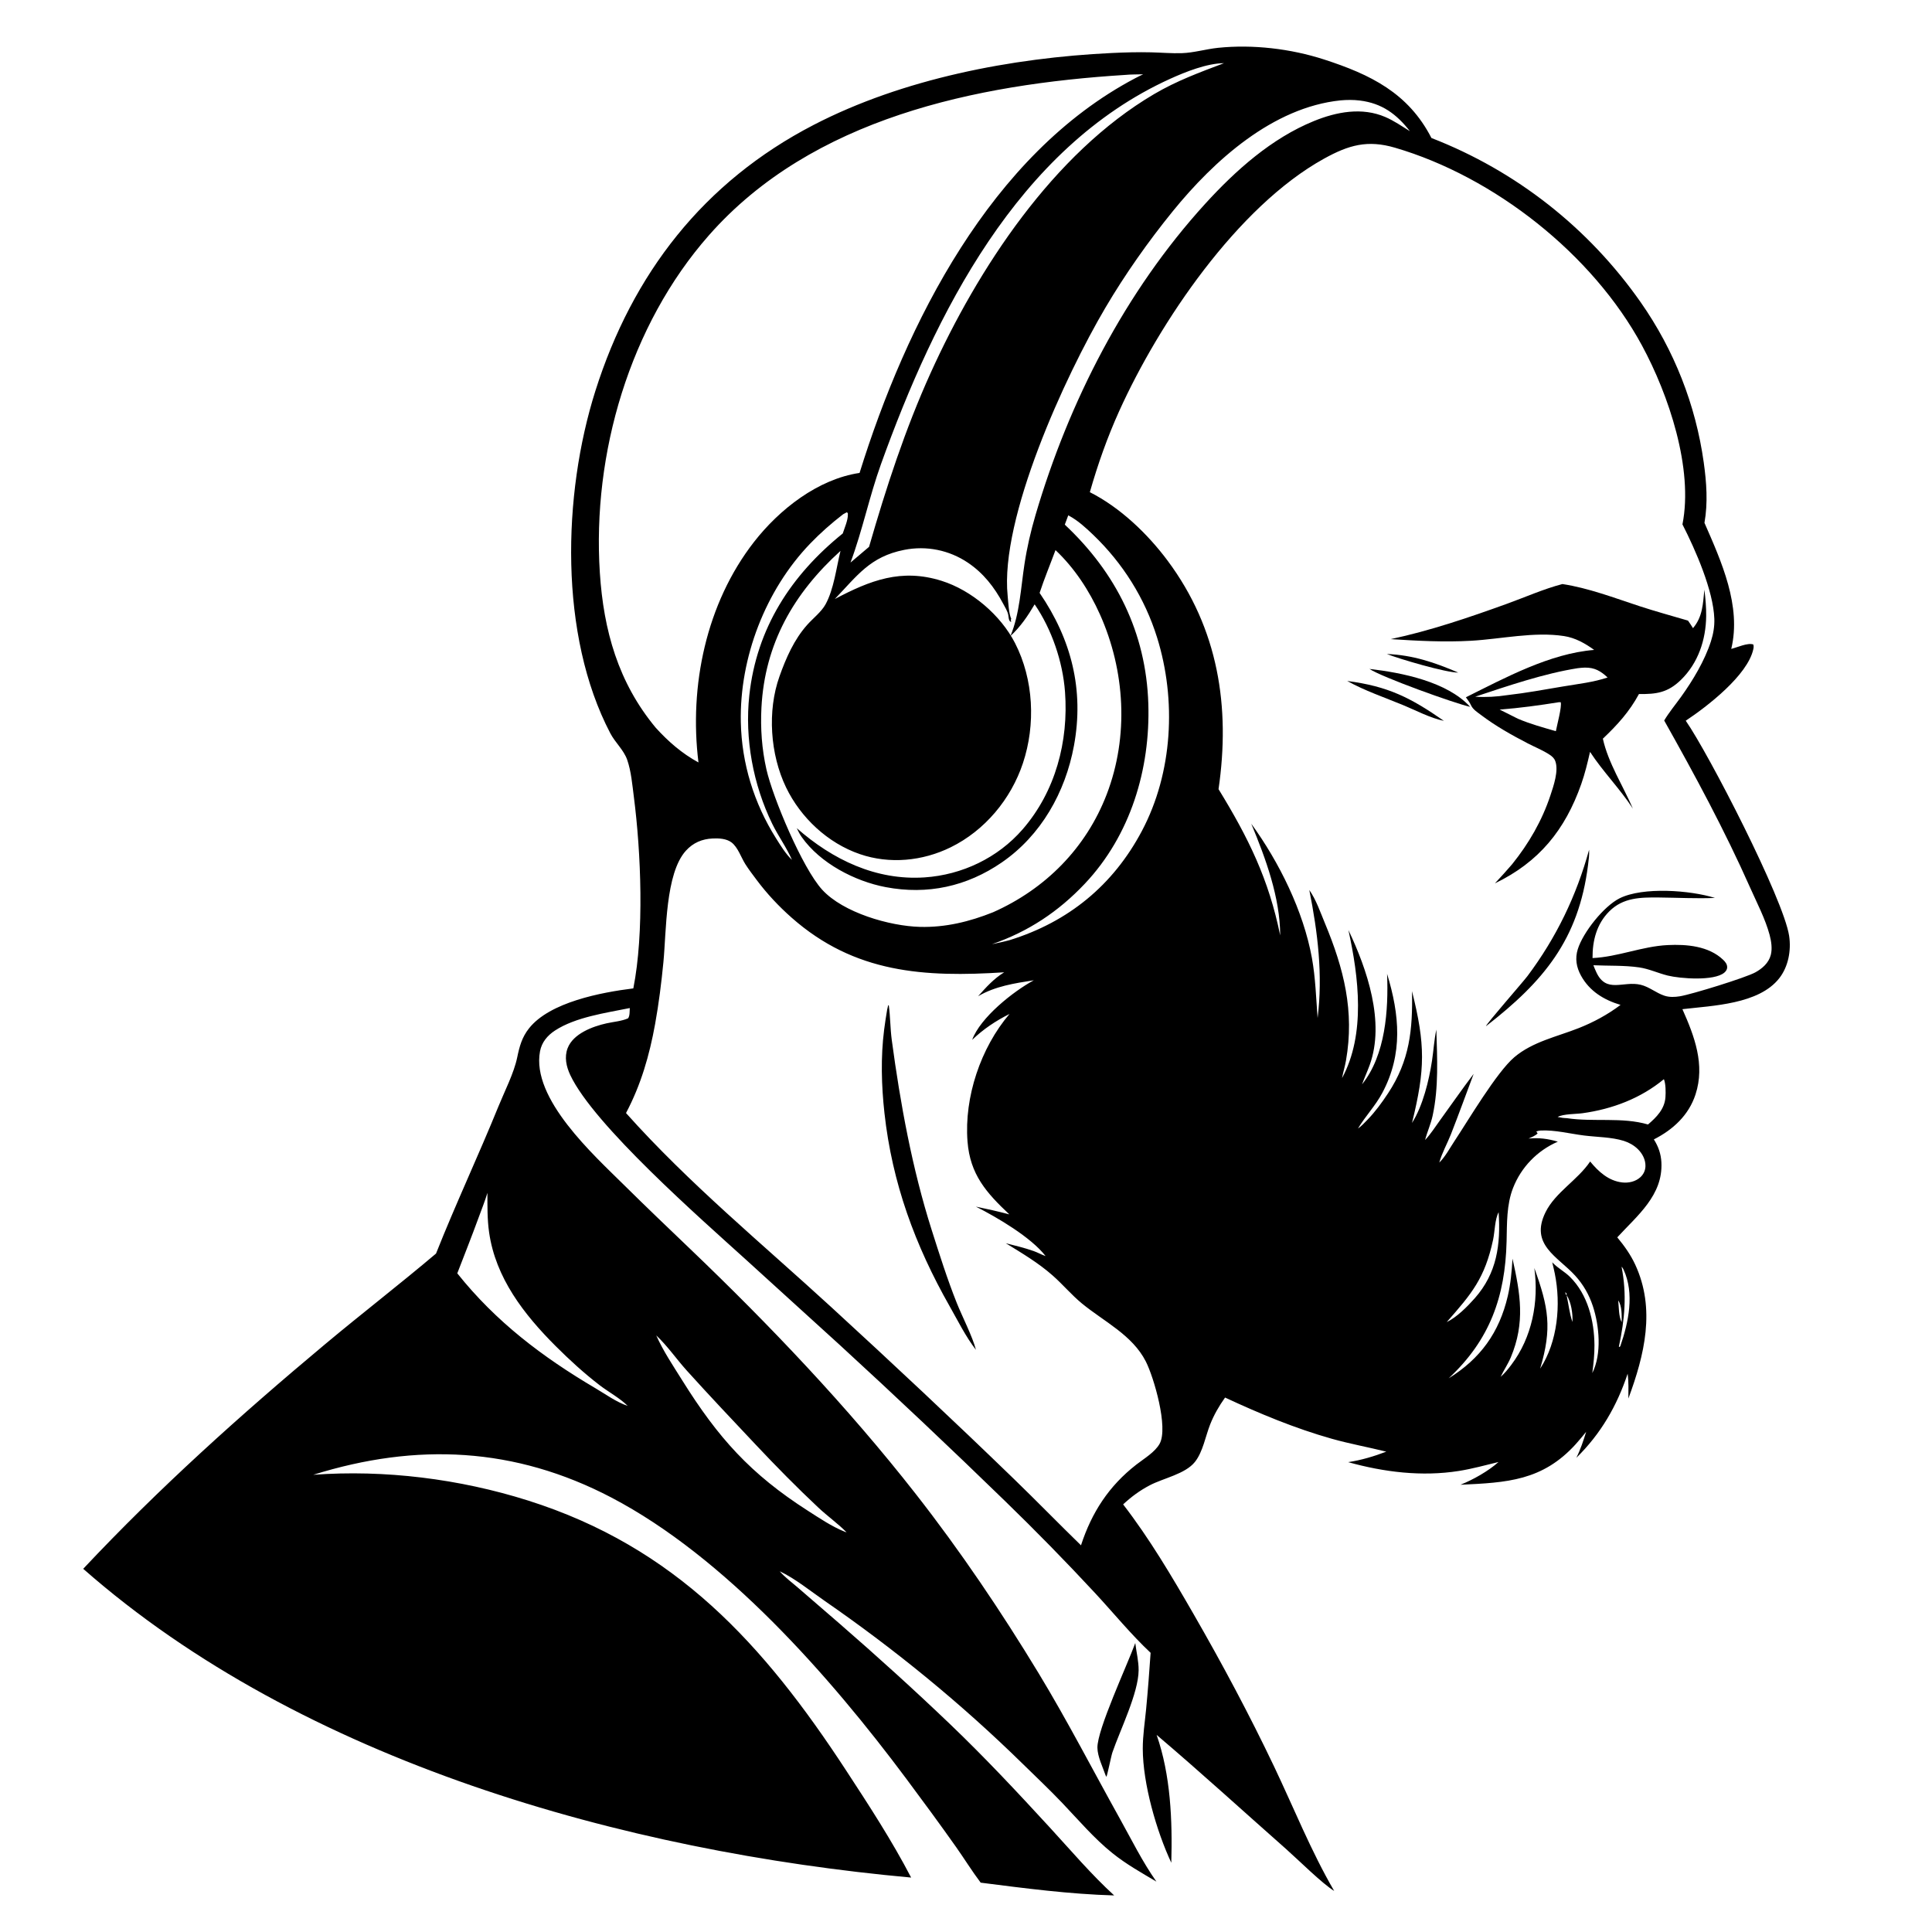 <svg version="1.1" xmlns="http://www.w3.org/2000/svg" style="display: block;" viewBox="0 0 2048 2048" width="1024" height="1024">
<path transform="translate(0,0)" fill="rgb(255,255,255)" d="M 0 0 L 0 2048 L 2048 2048 L 2048 0 L 0 0 z"/>
<path transform="translate(0,0)" fill="rgb(0,0,0)" d="M 1588.49 1549.79 C 1574.46 1553.18 1560.68 1557.03 1546.38 1559.29 C 1507.11 1565.48 1467.16 1560.53 1429.1 1549.94 C 1442.91 1547.85 1456.48 1543.8 1469.52 1538.82 C 1450.28 1534.01 1430.8 1530.52 1411.69 1525.13 C 1373.02 1514.22 1334.99 1498.43 1298.62 1481.46 C 1292.18 1490.55 1286.91 1499.61 1282.8 1509.99 C 1277.88 1522.45 1275.12 1539.07 1266.68 1549.68 C 1256.45 1562.55 1233.3 1566.87 1218.87 1574.43 C 1208.27 1579.98 1199.31 1586.59 1190.57 1594.72 C 1218.48 1630.87 1242.34 1671.23 1265.11 1710.77 C 1295.51 1763.54 1324.32 1817.46 1350.52 1872.44 C 1371.46 1916.41 1389.79 1962.41 1414.29 2004.48 C 1401.62 1996.74 1375.99 1971.25 1363.16 1959.92 C 1317.51 1919.6 1272.52 1878.48 1226.07 1839.06 C 1240.99 1881.76 1242.86 1929.88 1241.63 1974.6 C 1225.84 1940.82 1211.48 1890.82 1211.39 1853.73 C 1211.35 1839.87 1213.59 1825.7 1214.92 1811.9 C 1216.83 1791.97 1218.32 1772.04 1219.7 1752.06 C 1198.83 1732.49 1180.25 1709.66 1160.77 1688.66 C 1129.72 1655.2 1097.83 1622.67 1065.08 1590.87 C 1007.66 1535.11 949.41 1480.05 890.423 1425.94 L 790.732 1335.29 C 743.264 1292.26 629.364 1192.5 604.503 1139.58 C 600.321 1130.68 598.062 1120.61 601.717 1111.1 C 607.624 1095.73 628.085 1088.09 642.984 1084.77 C 650.448 1083.11 658.743 1082.55 665.749 1079.49 C 667.766 1076.9 667.387 1071.79 667.589 1068.58 C 642.271 1073.73 610.129 1078.14 588.306 1092.41 C 580.301 1097.65 574.242 1104.83 572.447 1114.41 C 563.024 1164.69 629.366 1224.35 661.828 1256.48 C 684.681 1279.1 707.933 1301.28 731.168 1323.51 C 815.908 1404.57 898.283 1491.07 970.625 1583.5 C 1017.8 1643.77 1061.39 1708.36 1101.05 1773.81 C 1131.47 1824.01 1158.28 1876.11 1186.82 1927.37 C 1199.34 1949.84 1211 1973.56 1225.84 1994.59 C 1209.76 1985.07 1193.93 1976.2 1179.25 1964.44 C 1159.82 1948.87 1143.16 1929.18 1126 1911.18 C 1112.39 1896.89 1097.96 1883.3 1083.86 1869.48 C 1019.06 1805.99 948.767 1748.55 874.148 1696.97 C 859.245 1686.67 842.844 1673.29 826.545 1665.61 L 825.745 1664.85 L 824.23 1664.01 L 825.745 1664.85 L 826.545 1665.61 C 831.916 1671.97 839.571 1677.52 845.905 1683.04 L 890.052 1721.19 C 929.835 1755.76 969.104 1791.3 1007.18 1827.74 C 1043.88 1862.86 1078.62 1899.95 1112.96 1937.35 C 1135.39 1961.78 1156.59 1986.79 1181.07 2009.24 C 1133.8 2007.89 1086.43 2001.68 1039.57 1995.7 C 1030.37 1983.53 1022.3 1970.4 1013.49 1957.93 C 996.25 1933.53 978.493 1909.39 960.633 1885.44 C 879.804 1777.06 768.775 1650.59 648.076 1587.45 C 545.688 1533.89 441.661 1529.09 332.038 1563.34 C 407.842 1557.74 487.14 1567.68 559.604 1590.58 C 716.049 1640.03 809.336 1742.76 896.963 1876.81 C 921.065 1913.68 945.522 1951.2 965.838 1990.29 C 662.611 1962.75 320.62 1867.42 88.207 1663 C 168.354 1577.63 254.979 1499.83 344.757 1424.79 C 383.551 1392.36 423.611 1361.49 462.197 1328.83 C 483.003 1276.33 507.177 1225 528.448 1172.64 C 534.928 1156.69 544.807 1137.55 548.249 1120.95 C 550.668 1109.28 553.238 1099.63 560.769 1090.1 C 582.753 1062.28 637.409 1051.95 671.35 1047.74 C 683.017 989.009 679.515 903.664 671.903 844.638 C 670.26 831.891 669.081 817.62 664.876 805.488 C 661.27 795.085 652.112 787.145 646.97 777.331 C 592.45 673.259 596.387 524.281 631.08 414.541 C 670.445 290.022 745.859 192.801 862.544 132.387 C 957.164 83.398 1072.55 61.263 1178.2 56.206 C 1192.25 55.534 1206.34 55.13 1220.4 55.474 C 1231.14 55.736 1242.09 56.699 1252.81 56.353 C 1265.53 55.943 1278.47 52.004 1291.22 50.691 C 1328.17 46.886 1368.27 51.641 1403.49 63.03 C 1452.72 78.944 1492.92 98.606 1517.39 146.293 C 1607.22 181.159 1684.09 241.64 1739.32 320.587 C 1774.66 371.11 1797.51 429.164 1806.03 490.172 C 1809 511.394 1810.56 533.016 1806.8 554.228 C 1824.82 595.37 1846.13 642.402 1835.2 687.86 C 1841.4 686.356 1852.71 681.051 1858.57 683.173 C 1859.1 684.986 1858.99 686.288 1858.6 688.102 C 1852.64 715.808 1809.65 748.945 1786.96 763.988 C 1811.23 798.845 1890.69 953.011 1896.56 992.113 C 1898.87 1007.46 1895.75 1024.67 1886.05 1037.03 C 1864.42 1064.57 1815.73 1065.98 1783.42 1069.77 C 1796.23 1098.45 1807.6 1128.61 1797.33 1160.11 C 1790.13 1182.2 1773.47 1197.52 1753.16 1207.82 C 1757.9 1215.21 1760.69 1223.25 1761.15 1232.06 C 1762.98 1267.04 1735.54 1288.58 1714.37 1311.65 C 1721.8 1320.58 1728.51 1329.99 1733.41 1340.57 C 1755.23 1387.71 1743.19 1436.4 1726.16 1482.47 C 1726.17 1473.76 1726.56 1464.85 1725.35 1456.21 C 1713.97 1490.46 1696.83 1519.99 1671 1545.32 C 1675.4 1536.5 1678.47 1527.17 1681.4 1517.78 C 1677.78 1522.19 1674.18 1526.66 1670.34 1530.88 C 1635.07 1569.74 1597.52 1571.62 1548.18 1573.89 C 1561.4 1568.62 1577.84 1559.4 1588.49 1549.79 L 1588.97 1549.25 L 1588.49 1549.79 z M 901.57 596.338 L 901.213 596.949 L 901.57 596.338 L 921.231 579.669 C 939.419 516.733 959.402 455.218 986.466 395.433 C 1036.54 284.81 1116.46 162.657 1223.38 99.76 C 1247.33 85.671 1271.67 76.721 1297.48 66.968 C 1279.44 67.1 1256.72 76.146 1240.49 83.511 C 1078.56 156.99 990.966 333.402 933.882 491.992 C 921.531 526.305 914.295 562.184 901.57 596.338 z M 893.773 545.108 C 881.395 554.634 869.622 565 858.79 576.261 C 811.365 625.571 783.855 697.281 785.295 765.498 C 786.222 809.399 799.257 851.427 822.537 888.497 C 827.456 896.33 832.828 905.119 839.489 911.507 L 840.165 912.186 L 841.422 914.602 L 842.217 915.149 L 842.809 915.995 L 842.217 915.149 L 841.422 914.602 L 840.165 912.186 L 839.489 911.507 C 833.935 898.527 824.928 886.245 818.644 873.363 C 798.329 831.718 789.311 783.075 794.31 737.004 C 802.028 665.868 838.524 609.695 893.359 565.499 C 895.183 559.729 898.921 551.472 898.774 545.447 C 898.728 543.564 898.992 544.252 897.669 543.017 L 893.773 545.108 z M 1387.92 943.434 C 1395.17 953.782 1399.64 967.073 1404.48 978.683 C 1424.48 1026.7 1436.01 1071.82 1426.79 1124.24 C 1425.68 1130.52 1423.76 1136.62 1422.63 1142.85 L 1422.01 1143.84 L 1422.63 1142.85 C 1447.84 1096.29 1440.28 1035.54 1429.38 985.902 C 1449.09 1027.32 1468.39 1083.36 1451.95 1128.9 C 1449.44 1135.83 1446.35 1142.53 1443.82 1149.46 L 1443.25 1149.99 L 1443.82 1149.46 C 1468.81 1118.32 1471.89 1070.54 1470.37 1032.34 C 1483.65 1075.87 1487.38 1117.14 1465.3 1158.51 C 1457.91 1172.36 1447.39 1183.11 1439.48 1196.28 L 1439.01 1196.79 L 1439.48 1196.28 C 1443.12 1193.85 1446.47 1190.17 1449.52 1187.04 C 1457.72 1178.62 1464.87 1168.83 1471.33 1159.04 C 1494.39 1124.13 1497.61 1091.49 1496.78 1050.64 C 1510.99 1107.6 1510.88 1133.12 1496.78 1190.36 L 1496.25 1190.99 L 1496.78 1190.36 C 1508.26 1172.37 1514.84 1145.25 1517.99 1124.4 C 1519.64 1113.5 1520.29 1102.15 1522.58 1091.41 C 1523.49 1121.82 1525.16 1152.61 1518.67 1182.59 C 1516.72 1191.6 1512.93 1199.71 1510.66 1208.44 L 1510.19 1208.99 L 1510.66 1208.44 C 1516.58 1202.19 1521.51 1194.35 1526.6 1187.37 C 1538.47 1171.08 1549.91 1154.41 1562.13 1138.37 C 1554.14 1159.7 1546.33 1181.23 1538.03 1202.42 C 1534.23 1212.12 1528.37 1222.47 1525.71 1232.37 L 1525.24 1232.99 L 1525.71 1232.37 C 1531.99 1226.32 1536.97 1216.87 1541.8 1209.6 C 1556.47 1187.51 1586.51 1136.59 1605.26 1120.68 C 1624.69 1104.21 1650.41 1098.97 1673.56 1089.81 C 1689.44 1083.52 1704.2 1075.51 1717.84 1065.24 C 1700.21 1059.96 1684.99 1050.75 1675.9 1034.19 C 1671 1025.26 1669.46 1015.99 1672.52 1006.18 C 1678.07 988.372 1700.04 960.646 1716.86 952.238 C 1741.64 939.849 1791.86 943.691 1817.94 951.841 C 1798.2 952.665 1778.29 951.569 1758.54 951.382 C 1739.06 951.196 1720.61 951.345 1705.86 966.116 C 1692.46 979.526 1688.03 997.167 1688.15 1015.59 C 1715.13 1014.37 1740.59 1003.15 1767.83 1001.82 C 1787.86 1000.84 1811.22 1002.77 1826.56 1017.37 C 1829.01 1019.71 1831.05 1022.24 1830.86 1025.79 C 1830.75 1027.86 1829.37 1029.78 1827.8 1031.08 C 1816.88 1040.16 1781.15 1037.41 1767.84 1034.13 C 1757.71 1031.63 1748.02 1027.02 1737.64 1025.49 C 1722.05 1023.2 1704.86 1023.92 1689.06 1023.21 C 1690 1025.71 1691.05 1028.16 1692.17 1030.58 C 1702.8 1053.54 1720.63 1039.44 1739.18 1043.9 C 1748.3 1046.09 1755.54 1052.58 1764.3 1055.47 C 1769.66 1057.24 1775.33 1056.99 1780.83 1056.09 C 1793.37 1054.03 1850.61 1036.36 1860.73 1030.75 C 1868.12 1026.66 1874.84 1020.85 1877.09 1012.36 C 1878.87 1005.63 1877.63 997.597 1875.84 990.936 C 1871.27 973.994 1862.41 957.113 1855.28 941.068 C 1828.22 880.143 1796.76 821.835 1764.11 763.776 C 1769.29 755.043 1776.05 746.957 1781.98 738.696 C 1794.55 721.169 1807.07 700.343 1813.67 679.796 C 1816.16 672.021 1817.54 664.148 1817.26 655.966 C 1816.22 626.037 1797.39 583.132 1783.47 555.869 C 1795.22 496.721 1768.84 418.488 1740.59 366.278 C 1688.21 269.476 1584.14 187.439 1478.74 156.572 C 1449.52 148.015 1429.64 153.741 1403.48 168.213 C 1311.67 219.004 1228.88 341.792 1186.41 435.721 C 1173.8 463.613 1163.67 492.322 1155.28 521.732 C 1187.31 537.9 1216.44 565.761 1237.71 594.316 C 1291.47 666.472 1304.4 749.331 1291.7 836.536 C 1323.38 888.19 1344.9 931.873 1357.07 991.583 C 1356.94 951.412 1341.66 909.908 1326.38 873.174 C 1356.01 913.918 1381.69 965.867 1390.69 1015.55 C 1394.5 1036.6 1395.07 1057.85 1396.72 1079.12 C 1402.39 1033.34 1396.89 988.402 1387.92 943.434 z M 1030.53 1102.28 C 1039.22 1078.57 1074.08 1050.93 1095.88 1039.13 C 1075.4 1042.34 1054.94 1045.39 1036.82 1056.06 C 1045.45 1046.43 1053.36 1037.52 1064.46 1030.69 C 980.075 1036.08 906.056 1031.86 839.071 972.695 C 825.438 960.652 812.846 947.209 801.968 932.622 C 797.937 927.217 793.703 921.727 790.095 916.03 C 785.559 908.867 782.202 898.098 775.413 892.978 C 769.989 888.887 761.976 888.53 755.486 888.825 C 744.198 889.339 734.721 893.358 727.074 901.791 C 705.195 925.924 706.415 987.373 703.233 1019.98 C 701.096 1041.87 698.368 1063.85 694.445 1085.5 C 688.417 1118.77 679.471 1149.85 663.6 1179.87 C 730.292 1254.58 807.81 1318.3 881.448 1385.86 C 946.629 1445.66 1011.29 1506.24 1074.83 1567.78 C 1098.77 1590.96 1122 1614.86 1145.89 1638.1 C 1157.25 1603.24 1175.4 1575.25 1204.56 1552.53 C 1212.55 1546.3 1224.4 1539.34 1229.3 1530.35 C 1238.66 1513.13 1223.12 1459.95 1214.64 1443.27 C 1200.33 1415.12 1170.37 1401.03 1146.88 1381.73 C 1135.82 1372.64 1126.52 1361.45 1115.74 1351.97 C 1100.56 1338.6 1083.34 1328.41 1066.17 1317.87 C 1076.08 1320.4 1086.12 1322.77 1095.77 1326.19 C 1100.06 1327.71 1104.11 1330.05 1108.38 1331.49 L 1108.82 1331.88 L 1108.38 1331.49 C 1092.85 1311.43 1056.9 1290.44 1034.5 1279.08 C 1046.41 1281.54 1058.19 1284.19 1069.94 1287.31 C 1045.42 1264.26 1028.32 1244.91 1025.61 1210.05 C 1021.96 1163 1039.59 1110.65 1070.12 1074.84 C 1055.48 1082.18 1042.37 1090.92 1030.53 1102.28 z M 1654.07 1357.01 L 1654.31 1359.74 L 1655.99 1360.99 L 1654.31 1359.74 L 1654.07 1357.01 z M 1656.06 1362.01 L 1656.3 1364.74 L 1658.53 1366.7 L 1659.26 1369.71 C 1659.59 1371.26 1659.36 1372.02 1660.67 1372.99 C 1662.72 1382.34 1663.71 1392.36 1666.86 1401.38 C 1667.37 1393.06 1665.54 1379.92 1660.67 1372.99 C 1660.54 1370.52 1660.98 1371.63 1659.26 1369.71 L 1658.53 1366.7 L 1656.3 1364.74 L 1656.06 1362.01 z M 1533.58 1401.47 L 1533.03 1401.9 L 1533.58 1401.47 C 1544.26 1396.36 1555.45 1385.07 1563.28 1376.23 C 1586.85 1349.6 1590.87 1319.34 1588.61 1285.02 C 1584.59 1292.33 1584.57 1305.64 1582.76 1314.07 C 1573.99 1354.97 1560.16 1371.27 1533.58 1401.47 z M 695.142 1415.06 L 695.644 1415.58 C 702.947 1432.05 713.707 1448.04 723.254 1463.32 C 761.285 1524.18 795.564 1562.51 856.372 1601.45 C 868.7 1609.34 881.748 1618.16 895.335 1623.65 C 896.328 1624.05 896.493 1624.07 897.391 1624.32 L 897.995 1624.79 L 897.391 1624.32 C 888.356 1615.12 877.06 1607.11 867.546 1598.18 C 844.672 1576.72 822.621 1554.3 801.127 1531.45 C 776.637 1505.42 751.917 1479.35 727.99 1452.82 C 717.091 1440.73 707.484 1426.68 695.644 1415.58 L 695.142 1415.06 z M 1632.61 1450.83 L 1632.14 1451.99 L 1632.61 1450.83 C 1651.3 1422.26 1654.79 1382.8 1648.14 1349.99 C 1647.33 1346 1646.37 1342.02 1645.41 1338.06 C 1645.7 1338.36 1645.99 1338.67 1646.29 1338.97 C 1651.79 1344.51 1658.69 1348.09 1664.18 1353.5 C 1683.09 1372.15 1690.01 1400.18 1690.19 1425.99 C 1690.26 1435.9 1689.2 1445.7 1687.9 1455.51 L 1687.25 1455.99 L 1687.9 1455.51 C 1698.09 1435.18 1695.39 1405.37 1688.47 1384.45 C 1684.47 1372.37 1678.32 1361.63 1669.74 1352.22 C 1651.32 1331.99 1621.31 1319.46 1638.35 1284.97 C 1648.77 1263.88 1672.31 1251.01 1685.63 1231.24 C 1694.45 1242.02 1705.15 1251.8 1719.66 1253.44 C 1726.31 1254.2 1733.62 1252.59 1738.7 1248.04 C 1742.16 1244.94 1744.12 1240.86 1744.25 1236.22 C 1744.45 1229.34 1741 1222.82 1736.17 1218.1 C 1732.03 1214.07 1726.83 1211.11 1721.33 1209.39 C 1708.17 1205.28 1692.76 1205.4 1679.11 1203.67 C 1664.34 1201.81 1648.22 1197.65 1633.32 1198.38 C 1631.59 1198.47 1630.15 1198.82 1628.53 1199.39 L 1629.95 1201.48 C 1627.26 1204.1 1623.72 1205.39 1620.34 1206.9 C 1631.39 1205.88 1640.72 1207.06 1651.36 1210.21 C 1629.65 1219.63 1612.54 1237.19 1603.9 1259.3 C 1596.91 1277.18 1597.52 1297 1597.05 1315.9 C 1595.6 1374.7 1579.24 1420.45 1535.62 1461.1 C 1569.31 1440.25 1589.3 1412.48 1598.31 1373.89 C 1601.36 1360.81 1602.55 1347.61 1603.31 1334.23 C 1611.71 1371.49 1616.89 1402.16 1601.51 1438.85 C 1598.46 1446.13 1594.05 1452.46 1590.72 1459.5 L 1589.85 1460.3 L 1589.21 1460.93 L 1589.85 1460.3 L 1590.72 1459.5 C 1594.99 1455.87 1598.57 1451.36 1601.94 1446.92 C 1624.1 1417.69 1631.36 1379.98 1626.45 1344.17 C 1641.53 1385.91 1645.48 1407.88 1632.61 1450.83 z M 484.739 1349.78 C 525.732 1401.17 574.922 1438.4 631.201 1471.6 C 642.24 1478.11 653.224 1486.18 665.41 1490.34 L 665.995 1490.82 L 665.41 1490.34 C 657.216 1482.11 644.995 1475.56 635.613 1468.35 C 619.154 1455.69 603.658 1441.54 588.986 1426.87 C 555.435 1393.31 525.327 1354.66 518.457 1306.29 C 516.484 1292.41 516.689 1278.49 516.697 1264.5 C 514.008 1273.46 510.379 1282.31 507.196 1291.12 C 500.013 1310.78 492.278 1330.25 484.739 1349.78 z M 1192.62 79.42 C 1034.56 89.363 861.031 125.167 751.606 249.281 C 667.468 344.713 627.656 481.136 635.86 607.126 C 639.843 668.31 655.306 723.487 695.036 771.34 C 708.46 786.127 722.787 798.631 740.406 808.227 C 730.348 727.281 748.523 639.623 799.326 574.427 C 826.094 540.076 866.88 507.915 911.179 501.319 C 960.492 342.909 1050.22 163.613 1203.33 82.943 C 1206.11 81.477 1208.92 80.077 1211.77 78.754 C 1205.45 78.953 1198.9 78.804 1192.62 79.42 z M 1421.08 106.398 C 1349.27 113.776 1286.94 170.084 1243.17 223.958 C 1217.23 255.892 1192.63 290.807 1171.72 326.28 C 1129.22 398.339 1059.7 549.322 1068.16 631.665 C 1068.83 638.207 1069.29 651.241 1072.34 656.808 L 1071.42 655.856 L 1071.83 659.537 C 1069.56 658.058 1069.54 656.713 1069.1 654.094 C 1068.99 653.424 1068.92 652.746 1068.82 652.075 C 1068.16 647.98 1065.27 643.457 1063.33 639.82 C 1054.08 622.444 1042.43 607.496 1025.96 596.429 C 1006.1 583.081 981.995 578.227 958.515 582.881 C 922.207 590.077 908.838 610.161 884.91 635.008 C 922.449 615.187 955.426 602.3 998.093 615.692 C 1029.93 625.687 1060.8 652.053 1076 681.752 C 1095.78 720.411 1097.96 768.126 1084.34 809.023 C 1071.65 847.139 1043.97 880.392 1007.73 898.186 C 977.916 912.826 943.009 916.239 911.399 905.373 C 877.465 893.708 848.749 866.833 833.24 834.64 C 816.417 799.719 813.226 753.685 826.253 717.071 C 833.221 697.487 841.75 677.931 855.776 662.234 C 861.859 655.426 870.747 648.585 875.115 640.613 C 884.018 624.364 886.499 601.973 890.963 583.961 C 841.507 628.778 810.682 682.147 807.152 750.185 C 806.018 772.024 807.584 794.089 812.41 815.437 C 819.238 845.639 850.565 920.151 871.518 943.102 C 893.766 967.47 943.01 981.68 975.169 982.539 C 1002.11 983.258 1027.81 977.005 1052.66 967.036 C 1108.16 942.427 1151.33 898.967 1173.2 841.934 C 1196.75 780.483 1192.71 710.95 1165.98 651.279 C 1154.73 626.144 1138.99 602.096 1118.88 583.139 C 1113.31 598.213 1107.05 613.262 1102.03 628.51 C 1135.71 677.716 1149.39 731.224 1138.42 790.574 C 1129.31 839.814 1103.62 885.551 1061.89 914.245 C 1024.9 939.682 983.149 948.792 938.911 940.397 C 906.151 934.18 869.399 915.07 849.832 887.272 C 847.761 884.33 846.13 881.136 844.602 877.889 C 882.562 911.275 928.591 933.522 980.1 930.077 C 1019.87 927.418 1057.83 909.318 1084.03 879.133 C 1118.87 838.999 1132.82 785.864 1128.96 733.464 C 1126.6 701.496 1114.93 667.081 1096.77 640.624 C 1089.32 653.293 1081.86 664.211 1071.09 674.281 C 1080.97 650.581 1082.1 623.287 1085.98 597.988 C 1088.67 580.36 1092.67 563.026 1097.7 545.923 C 1133.07 425.653 1192.81 308.986 1277.57 216.008 C 1309.86 180.586 1347.88 146.603 1392.78 128.322 C 1416.85 118.522 1443.77 113.398 1468.5 124.037 C 1477.66 127.979 1486.09 133.825 1494.56 139.061 C 1480.31 120.844 1464.92 109.464 1441.48 106.567 C 1434.65 105.723 1427.91 105.789 1421.08 106.398 z M 1132.39 546.277 L 1128.73 556.143 C 1183.13 607.153 1214.9 670.7 1217.27 745.995 C 1219.45 815.325 1198.39 885.46 1150.03 936.701 C 1122.05 966.346 1090.07 987.565 1051.49 1000.89 C 1057.82 999.552 1064.14 998.245 1070.38 996.538 C 1132.48 977.248 1179.95 938.457 1210.46 880.828 C 1243.22 818.965 1247.21 741.978 1226.52 675.69 C 1213.56 634.191 1190.28 597.128 1158.96 567.062 C 1151.27 559.676 1142.68 551.794 1133.23 546.715 C 1132.95 546.564 1132.67 546.423 1132.39 546.277 z M 1763.8 1143.97 C 1739.14 1164.35 1709.07 1175.71 1677.45 1180.07 C 1670.53 1181.02 1657.08 1180.73 1651.15 1184.02 C 1654.49 1184.78 1657.47 1185.2 1660.9 1185.3 C 1689.32 1189.6 1719.35 1183.91 1746.96 1192 C 1755.96 1184.32 1764.59 1175.64 1765.45 1163.04 C 1765.82 1157.74 1765.81 1148.88 1763.8 1143.97 z M 1718.92 1342.71 C 1724.7 1372.37 1722.31 1398.3 1716.07 1427.58 L 1716.87 1427.86 L 1717.66 1426.82 C 1726.36 1401.56 1732.8 1371.26 1721.04 1345.82 C 1720.44 1344.54 1719.9 1343.7 1718.92 1342.71 z M 1653.54 1355.5 L 1654.49 1355.5 L 1653.54 1355.5 z M 1715.65 1376.94 L 1716.49 1377.5 L 1715.65 1376.94 z M 1715.38 1378.44 C 1716.07 1385.03 1715.82 1395.87 1719.07 1401.58 C 1719.03 1394.21 1719.54 1384.85 1715.38 1378.44 z M 1715.47 1429.98 L 1716 1430.5 L 1715.47 1429.98 z"/>
<path transform="translate(0,0)" fill="rgb(0,0,0)" d="M 1474.22 677.503 C 1515.9 668.649 1557.3 654.538 1597.3 640.082 C 1616.74 633.059 1636.26 624.346 1656.21 619.115 C 1683.7 623.255 1711.41 633.853 1737.72 642.484 C 1754.84 648.097 1772.08 652.788 1789.35 657.87 C 1791.26 660.386 1792.91 663.215 1794.64 665.868 C 1804.99 653.675 1805.13 640.205 1806.73 625.077 C 1807.87 634.358 1808.72 643.664 1808.62 653.024 C 1808.33 678.233 1800.14 702.929 1781.77 720.78 C 1767.99 734.159 1755.92 735.991 1737.37 735.676 C 1727.28 754.404 1714.39 768.531 1699.1 783.026 C 1704.73 808.75 1720.55 833.054 1730.93 857.197 C 1717.15 835.99 1699.33 818.173 1685.5 797.023 C 1682.88 808.524 1680.14 819.908 1676.22 831.058 C 1659.09 879.854 1631.27 913.95 1584.67 936.383 C 1590.87 929.772 1596.92 923.076 1602.84 916.202 C 1620.63 894.109 1634.59 870.042 1643.54 843.047 C 1646.81 833.199 1652.42 817.052 1648.7 806.898 C 1647.51 803.664 1645.4 801.855 1642.61 800.003 C 1635.52 795.298 1627.11 791.966 1619.52 788.038 C 1602.45 779.2 1585.38 769.604 1570.03 757.985 C 1566.46 755.281 1561.49 752.152 1559.55 748.019 C 1558.01 744.724 1556.04 742.081 1553.9 739.159 C 1595.65 718.41 1642.88 692.714 1689.88 688.943 C 1680.19 681.934 1669.89 676.097 1657.91 674.257 C 1626.13 669.376 1591.48 677.388 1559.47 679.228 C 1530.93 680.867 1502.7 679.316 1474.22 677.503 z M 1672.41 708.317 C 1637.06 713.85 1597.95 727.192 1563.74 738.54 C 1575.53 739.265 1586.3 738.608 1597.97 736.838 C 1617.79 734.603 1637.51 730.941 1657.18 727.63 C 1672.7 725.018 1689.2 723.217 1704.12 718.158 C 1696.74 711.292 1690.53 707.575 1680.03 707.687 C 1677.5 707.714 1674.92 708.04 1672.41 708.317 z M 1652.61 744.354 C 1631.62 747.709 1610.89 750.562 1589.7 752.177 L 1609 761.866 C 1621.97 767.399 1635.74 771.19 1649.28 775.084 C 1650.49 768.545 1655.78 749.283 1654.44 744.392 L 1652.61 744.354 z"/>
<path transform="translate(0,0)" fill="rgb(0,0,0)" d="M 1545.81 712.964 C 1532.9 713.102 1483.12 698.462 1470.11 693.251 C 1497.62 694.394 1520.77 702.172 1545.81 712.964 z"/>
<path transform="translate(0,0)" fill="rgb(0,0,0)" d="M 1558.43 749.281 C 1541.59 745.522 1464.7 717.785 1451.67 709.087 C 1485.94 713.015 1533.95 722.546 1558.43 749.281 z"/>
<path transform="translate(0,0)" fill="rgb(0,0,0)" d="M 1530.59 764.132 C 1516.32 761.286 1500.64 752.913 1487.14 747.352 C 1467.76 739.37 1446.37 732.06 1428.09 721.855 C 1471.5 727.524 1495.09 739.469 1530.59 764.132 z"/>
<path transform="translate(0,0)" fill="rgb(0,0,0)" d="M 1558.43 749.281 L 1558.99 749.78 L 1558.43 749.281 z"/>
<path transform="translate(0,0)" fill="rgb(0,0,0)" d="M 1730.21 854.5 L 1729.43 854.5 L 1730.21 854.5 z"/>
<path transform="translate(0,0)" fill="rgb(0,0,0)" d="M 1731.11 856.5 L 1730.45 856.5 L 1731.11 856.5 z"/>
<path transform="translate(0,0)" fill="rgb(0,0,0)" d="M 1575.14 1087.85 C 1575.5 1085.36 1614.33 1041.13 1619.16 1034.69 C 1649.64 994.05 1671.07 949.745 1684.51 900.747 C 1684.87 906.129 1684.04 911.779 1683.37 917.116 C 1673.42 996.017 1636.2 1040.51 1575.14 1087.85 z"/>
<path transform="translate(0,0)" fill="rgb(0,0,0)" d="M 1387.92 943.434 L 1387.25 943.005 L 1387.92 943.434 z"/>
<path transform="translate(0,0)" fill="rgb(0,0,0)" d="M 1034.53 1430.88 C 1023.73 1416.99 1015.36 1400 1006.68 1384.71 C 969.984 1320.09 945.729 1254.06 937.56 1179.94 C 934.339 1150.72 933.512 1120.69 937.226 1091.49 C 938.124 1084.42 939.233 1077.36 940.42 1070.34 L 941.519 1065.51 L 942.18 1065.88 C 943.811 1077.98 943.672 1090.25 945.308 1102.42 C 954.401 1170.04 966.919 1238.6 987.583 1303.69 C 995.838 1329.69 1004.11 1355.81 1014.2 1381.16 C 1019.84 1395.32 1031 1416.96 1034.53 1430.88 z"/>
<path transform="translate(0,0)" fill="rgb(0,0,0)" d="M 1030.18 1102.89 L 1030.53 1102.28 L 1030.18 1102.89 z"/>
<path transform="translate(0,0)" fill="rgb(0,0,0)" d="M 1034.53 1430.88 L 1035.2 1432.47 L 1034.53 1430.88 z"/>
<path transform="translate(0,0)" fill="rgb(0,0,0)" d="M 1035.2 1432.47 L 1035.97 1433.89 L 1035.2 1432.47 z"/>
<path transform="translate(0,0)" fill="rgb(0,0,0)" d="M 1171.91 1881.75 C 1168.86 1872.92 1163.47 1862.08 1163.31 1852.73 C 1162.96 1833.51 1194.71 1765.6 1203.44 1741.7 C 1204.6 1751.28 1207.08 1760.94 1206.99 1770.62 C 1206.78 1794.68 1187.46 1833.68 1179.2 1857.61 C 1177.81 1861.64 1173.72 1882.56 1172.77 1883.49 L 1171.91 1881.75 z"/>
<path transform="translate(0,0)" fill="rgb(0,0,0)" d="M 1414.29 2004.48 L 1414.77 2004.99 L 1414.29 2004.48 z"/>
</svg>